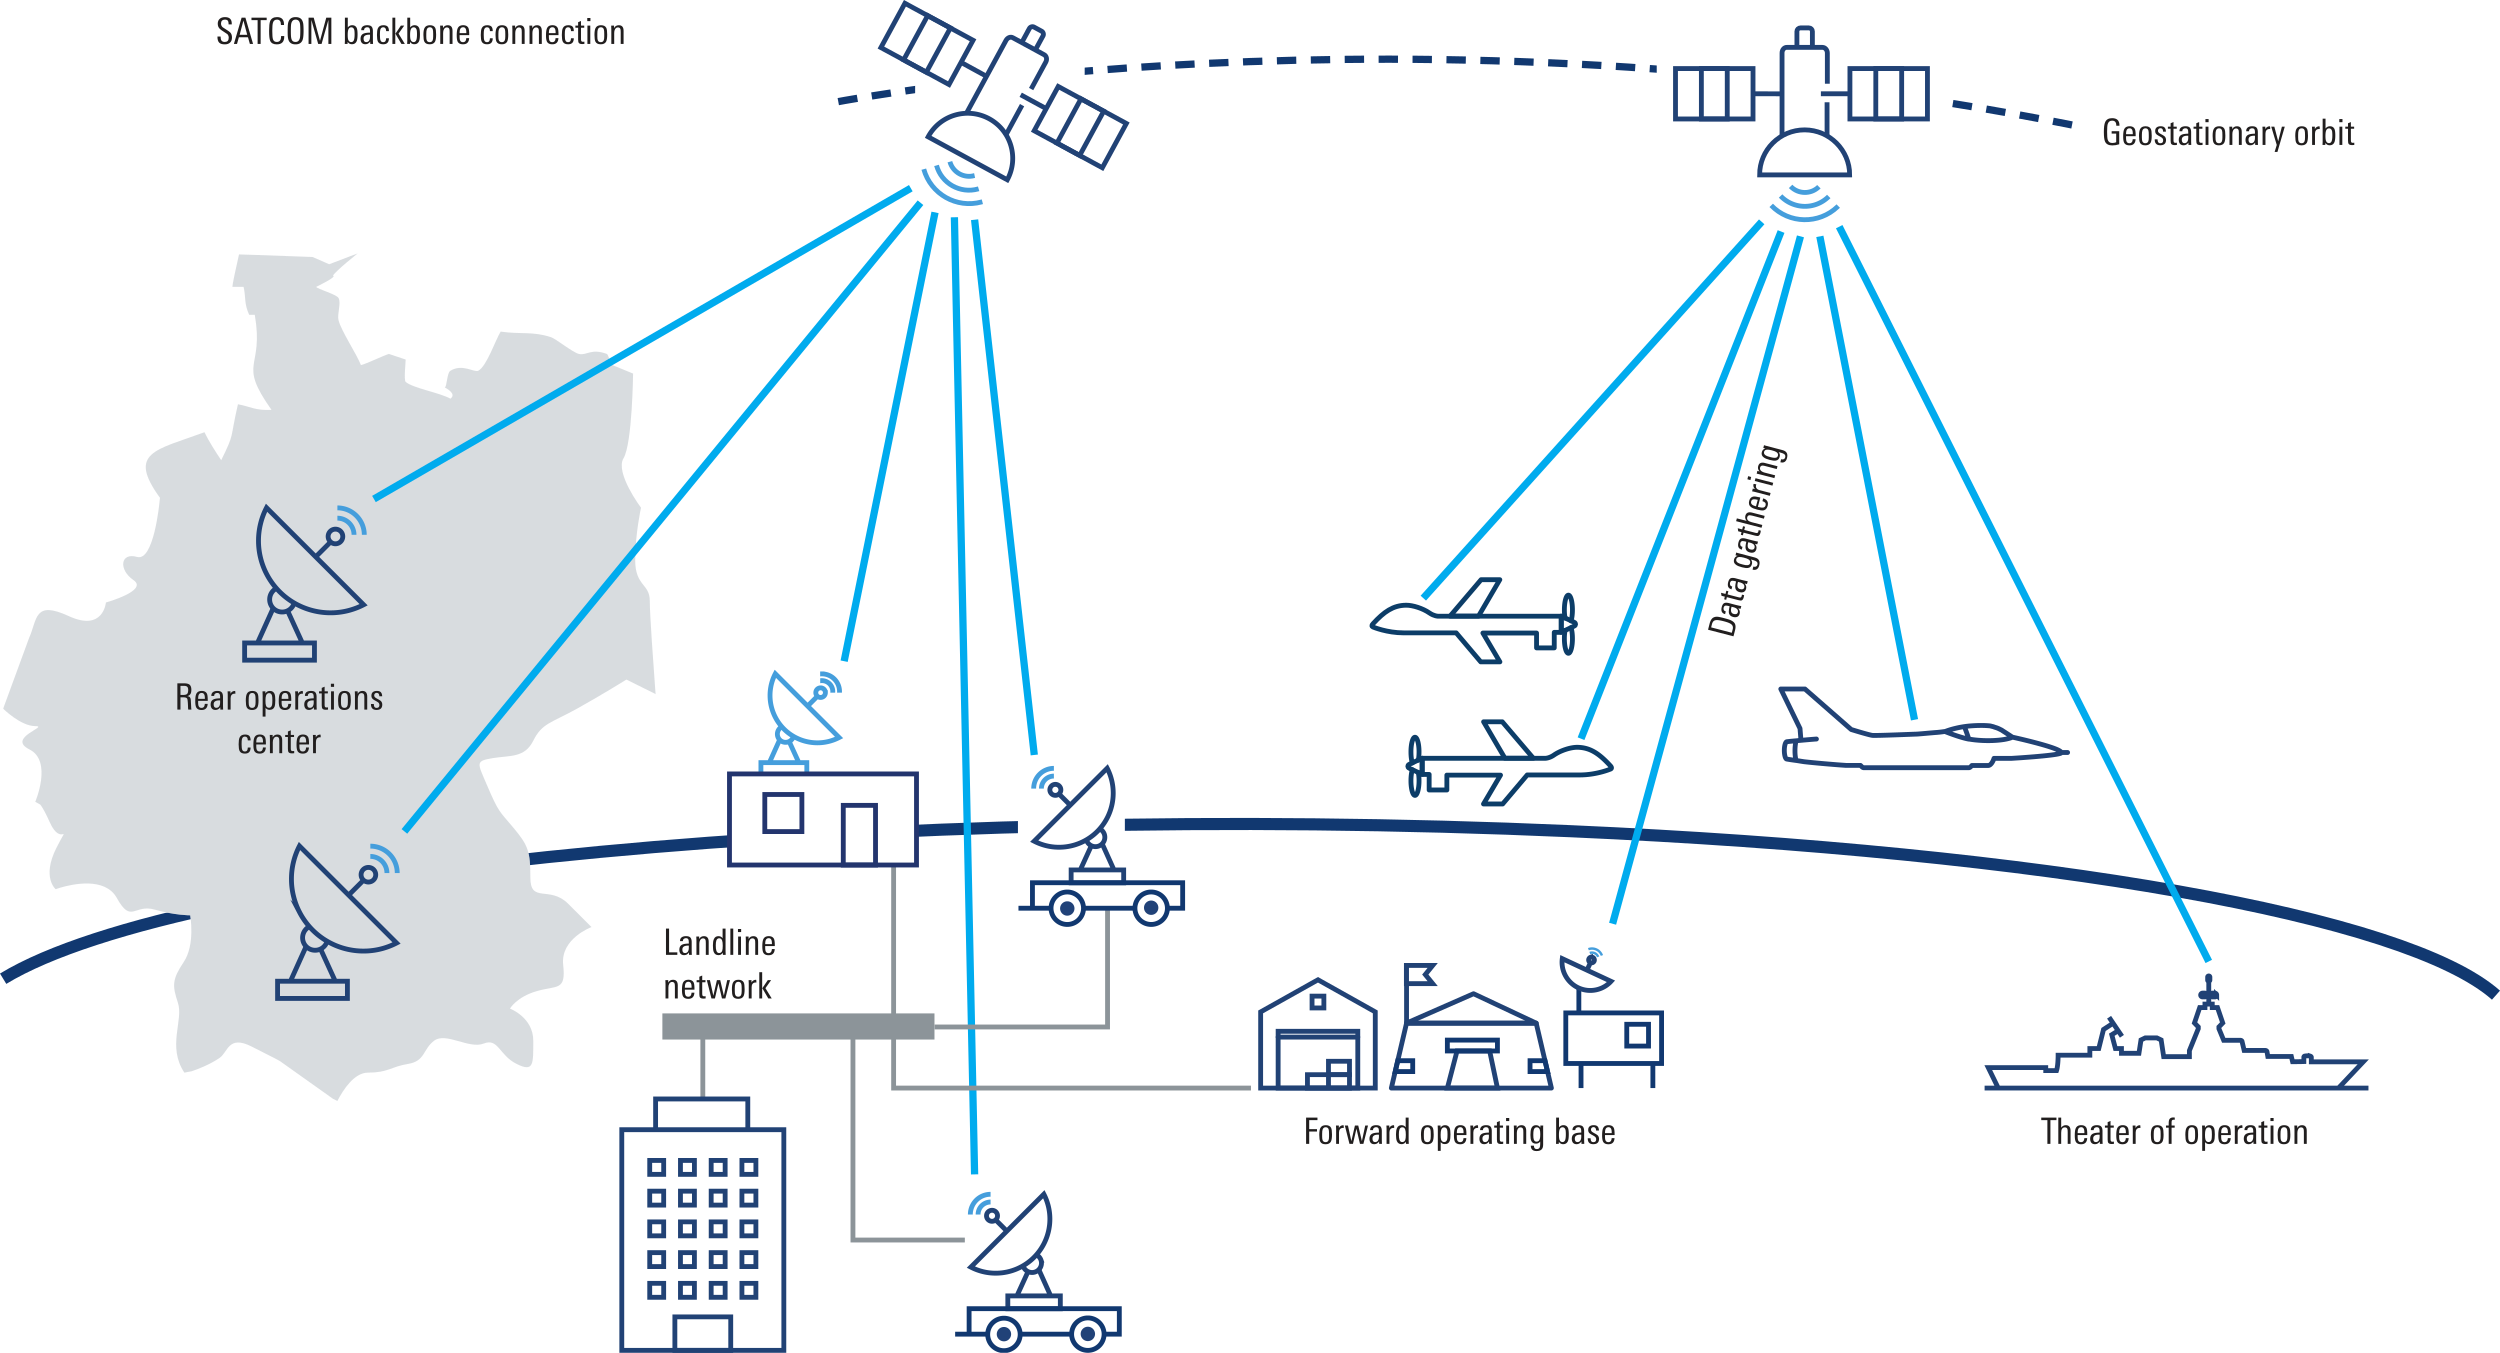 <svg xmlns="http://www.w3.org/2000/svg" xmlns:xlink="http://www.w3.org/1999/xlink" version="1.2" viewBox="0 0 516.018 279.229"><defs><symbol id="h" overflow="visible"><path d="M3.656-3.969H3v-.094c0-.632-.29-.953-.86-.953-.46 0-.761.235-.906.704-.086.292-.125.824-.125 1.593 0 .813.04 1.356.125 1.625.133.461.446.688.938.688.3 0 .57-.051.812-.156v-1.782h-.937v-.5h1.562V-.14c-.48.157-.953.235-1.421.235-.762 0-1.262-.258-1.5-.781C.52-1.04.438-1.704.438-2.673c0-.969.085-1.644.265-2.031.238-.55.719-.828 1.438-.828 1.007 0 1.515.496 1.515 1.484zm0 0"/></symbol><symbol id="i" overflow="visible"><path d="M2.938-1.813H.952v.266c0 .387.035.664.11.828.101.242.3.36.593.36.426 0 .649-.274.672-.829h.594C2.879-.344 2.457.079 1.656.079 1.125.078.758-.098.563-.453.425-.723.359-1.148.359-1.734c0-.676.063-1.16.188-1.454.187-.445.566-.671 1.14-.671.54 0 .907.199 1.094.593.102.25.156.68.156 1.282zm-.594-.406c0-.363-.028-.617-.078-.765-.094-.301-.29-.454-.579-.454-.406 0-.64.247-.703.735a3.71 3.71 0 00-.03.484zm0 0"/></symbol><symbol id="j" overflow="visible"><path d="M2.984-1.906c0 .687-.078 1.172-.234 1.453-.2.355-.563.531-1.094.531C1.113.078.75-.098.563-.453.425-.711.359-1.18.359-1.86c0-.645.07-1.114.22-1.407.194-.394.57-.593 1.124-.593.54 0 .906.183 1.094.546.125.25.187.72.187 1.407zm-.609.406v-.578c0-.438-.027-.738-.078-.906-.094-.301-.297-.454-.61-.454-.324 0-.539.165-.64.485-.063.18-.094.476-.094.89v.532c0 .367.031.625.094.781.101.262.312.39.625.39.289 0 .488-.124.594-.374.07-.164.109-.422.109-.766zm0 0"/></symbol><symbol id="k" overflow="visible"><path d="M2.594-1.031c0 .73-.399 1.093-1.188 1.093C.633.063.254-.344.266-1.155h.593c0 .074.004.148.016.218.031.387.21.579.547.579C1.805-.36 2-.551 2-.938a.678.678 0 00-.188-.5c-.074-.07-.242-.18-.5-.328-.355-.187-.578-.328-.671-.421-.188-.165-.282-.395-.282-.688 0-.332.102-.582.313-.75.195-.156.469-.234.812-.234.383 0 .66.093.829.28.164.18.253.454.265.829h-.594c0-.469-.18-.703-.53-.703a.507.507 0 00-.376.14.507.507 0 00-.14.376c0 .18.07.324.218.437.082.074.258.184.532.328.312.168.523.309.64.422.176.188.266.43.266.719zm0 0"/></symbol><symbol id="l" overflow="visible"><path d="M1.969 0c-.188.02-.336.031-.438.031-.343 0-.578-.07-.703-.218C.723-.314.672-.551.672-.907v-2.437H.109v-.437h.563v-.703l.594-.25v.953h.671v.437h-.671v2.375c0 .211.03.352.093.422.063.074.172.11.329.11.03 0 .125-.008.28-.032zm0 0"/></symbol><symbol id="m" overflow="visible"><path d="M2.844 0h-.578L2.25-.5c-.25.375-.586.563-1 .563C.926.063.676-.04.5-.25.344-.457.266-.723.266-1.047c0-.539.207-.898.625-1.078.27-.125.71-.191 1.328-.203v-.156c0-.313-.028-.532-.078-.657-.075-.195-.243-.296-.5-.296a.722.722 0 00-.47.156C1.056-3.187 1-3.047 1-2.86v.03H.406v-.03c0-.344.125-.602.375-.782.219-.144.508-.218.875-.218.438 0 .739.105.907.312.164.188.25.5.25.938v1.406c0 .45.007.851.03 1.203zm-.625-1.469v-.437h-.156c-.782 0-1.172.265-1.172.797 0 .492.18.734.546.734a.667.667 0 00.625-.36c.102-.187.157-.43.157-.734zm0 0"/></symbol><symbol id="n" overflow="visible"><path d="M1.125-4.703H.469v-.64h.656zM1.094 0H.5v-3.781h.594zm0 0"/></symbol><symbol id="o" overflow="visible"><path d="M3.031 0h-.594v-2.422c0-.32-.023-.539-.062-.656-.086-.219-.258-.328-.516-.328-.25 0-.449.125-.593.375-.118.21-.172.465-.172.765V0H.5v-2.953c0-.332-.012-.61-.031-.828h.594v.515c.207-.394.535-.593.984-.593.656 0 .984.39.984 1.171zm0 0"/></symbol><symbol id="p" overflow="visible"><path d="M2.078-3.281c-.062-.008-.105-.016-.125-.016-.293 0-.512.09-.656.266-.137.168-.203.398-.203.687V0H.5v-3.094c0-.25-.012-.476-.031-.687h.594v.5c.195-.383.515-.578.953-.578.039 0 .062.195.062.578zm0 0"/></symbol><symbol id="q" overflow="visible"><path d="M2.906-3.781L1.391 1.438H.812L1.25 0 .11-3.781h.64L1.547-.75l.766-3.031zm0 0"/></symbol><symbol id="s" overflow="visible"><path d="M3.11-1.953c0 .594-.055 1.039-.157 1.328-.18.46-.512.688-1 .688a.984.984 0 01-.89-.5L1.046 0H.469C.489-.344.5-.582.5-.719v-4.703h.594v2.031c.238-.312.539-.468.906-.468.477 0 .8.214.969.64.094.274.14.696.14 1.266zM2.5-1.97c0-.414-.023-.718-.063-.906-.105-.363-.308-.547-.609-.547a.6.6 0 00-.516.266c-.156.219-.234.648-.234 1.281 0 .563.05.938.156 1.125.125.25.32.375.594.375.188 0 .344-.094.469-.281.133-.227.203-.664.203-1.313zm0 0"/></symbol><symbol id="t" overflow="visible"><path d="M3.5 0h-.656a3.562 3.562 0 01-.047-.563c0-.093-.012-.332-.031-.718-.032-.532-.079-.852-.141-.969-.094-.188-.344-.281-.75-.281h-.64V0H.593v-5.422h1.453c.488 0 .848.094 1.078.281.238.211.36.559.36 1.047 0 .367-.06.649-.172.844-.137.23-.368.387-.688.469.281.023.473.11.578.265.094.125.149.325.172.594 0 .024.016.324.047.906.008.168.02.391.031.672.008.074.024.188.047.344zm-.672-4.063c0-.312-.07-.53-.203-.656-.137-.125-.36-.187-.672-.187h-.719v1.875h.532c.406 0 .68-.067.828-.203.156-.145.234-.422.234-.829zm0 0"/></symbol><symbol id="u" overflow="visible"><path d="M3.11-1.953c0 .625-.055 1.078-.157 1.36-.18.429-.512.64-1 .64-.375 0-.664-.14-.86-.422v1.813H.5v-4.344c0-.426-.012-.719-.031-.875h.594v.453c.207-.352.519-.531.937-.531.457 0 .773.203.953.609.102.273.156.703.156 1.297zM2.5-1.97c0-.437-.027-.754-.078-.953-.106-.32-.305-.484-.594-.484-.293 0-.5.164-.625.484-.086.242-.125.594-.125 1.063 0 .468.031.796.094.984.101.336.32.5.656.5.3 0 .504-.191.61-.578.039-.207.062-.547.062-1.016zm0 0"/></symbol><symbol id="v" overflow="visible"><path d="M2.828-1.172c0 .836-.39 1.25-1.172 1.25C1.113.078.75-.098.563-.453.425-.711.359-1.172.359-1.828s.063-1.117.188-1.39c.187-.427.562-.641 1.125-.641.426 0 .726.101.906.296.164.188.25.497.25.922H2.25c0-.53-.2-.796-.594-.796-.312 0-.515.167-.61.5-.054.199-.077.546-.077 1.046 0 .575.039.965.125 1.172.093.242.273.36.547.36.226 0 .39-.079.484-.235.07-.125.113-.316.125-.578zm0 0"/></symbol><symbol id="w" overflow="visible"><path d="M2.938 0H.594v-5.422h.64v4.906h1.704zm0 0"/></symbol><symbol id="x" overflow="visible"><path d="M3 0h-.578l-.016-.438c-.219.336-.515.5-.89.5-.48 0-.809-.218-.985-.656C.414-.883.36-1.332.36-1.938c0-.582.067-1.019.204-1.312.175-.406.488-.61.937-.61.383 0 .672.15.86.438v-2h.609v4.703c0 .137.008.375.031.719zm-.61-1.86c0-.507-.042-.874-.124-1.093-.106-.313-.305-.469-.594-.469-.305 0-.508.164-.61.485-.074.218-.109.558-.109 1.015 0 .492.04.852.125 1.078.102.313.29.469.563.469.32 0 .535-.156.64-.469.07-.207.11-.547.11-1.015zm0 0"/></symbol><symbol id="y" overflow="visible"><path d="M1.094 0H.5v-5.422h.594zm0 0"/></symbol><symbol id="z" overflow="visible"><path d="M4.906-3.781L3.953 0H3.25l-.734-3.125L1.796 0h-.718L.125-3.781h.64L1.47-.562l.734-3.22h.688l.75 3.22.687-3.22zm0 0"/></symbol><symbol id="A" overflow="visible"><path d="M3.063 0h-.704L1.125-2.11 2.25-3.78h.688L1.766-2.125zm-1.97 0H.5v-5.422h.594zm0 0"/></symbol><symbol id="B" overflow="visible"><path d="M3.188-4.906h-1.25V0h-.625v-4.906H.046v-.516h3.14zm0 0"/></symbol><symbol id="C" overflow="visible"><path d="M3.031 0h-.594v-2.422c0-.312-.023-.531-.062-.656-.086-.219-.258-.328-.516-.328-.511 0-.765.37-.765 1.11V0H.5v-5.422h.594v2.078c.25-.344.566-.515.953-.515.656 0 .984.398.984 1.187zm0 0"/></symbol><symbol id="D" overflow="visible"><path d="M1.953-4.984H1.72c-.18 0-.305.07-.375.203a1.574 1.574 0 00-.047.453v.547h.64v.437h-.64V0H.703v-3.344H.141v-.437h.562v-.406c0-.415.047-.708.14-.875.145-.258.415-.391.813-.391.102 0 .203.008.297.016zm0 0"/></symbol><symbol id="E" overflow="visible"><path d="M2.938-4.906H1.234v1.86h1.61v.5h-1.61V0h-.64v-5.422h2.344zm0 0"/></symbol><symbol id="F" overflow="visible"><path d="M3-3.781c0 .054-.008.152-.016.297V.156c0 .457-.109.79-.328 1-.219.219-.562.328-1.031.328-.781 0-1.18-.37-1.188-1.109h.641c0 .469.192.703.578.703.301 0 .504-.11.61-.328.07-.148.109-.39.109-.734v-.5c-.21.293-.5.437-.875.437-.48 0-.805-.195-.969-.594C.414-.898.36-1.305.36-1.859c0-.602.063-1.055.188-1.36.176-.426.492-.64.953-.64.414 0 .719.171.906.515v-.437zm-.61 1.765c0-.414-.038-.726-.109-.937-.117-.313-.32-.469-.61-.469-.312 0-.523.18-.624.531-.063.211-.094.555-.094 1.032 0 .437.031.75.094.937.094.313.285.469.578.469.344 0 .566-.188.672-.563.062-.195.094-.53.094-1zm0 0"/></symbol><symbol id="Q" overflow="visible"><path d="M3.328-1.328c0 .469-.137.824-.406 1.062-.262.243-.621.36-1.078.36C1.3.094.91-.031.672-.281.442-.531.328-.926.328-1.47v-.047h.656v.047c0 .344.051.594.157.75.132.211.367.313.703.313.539 0 .812-.29.812-.875 0-.29-.094-.535-.281-.735-.086-.082-.305-.226-.656-.437-.48-.3-.793-.531-.938-.688-.261-.27-.39-.613-.39-1.03 0-.438.14-.774.421-1.016.258-.227.614-.344 1.063-.344.938 0 1.406.437 1.406 1.312v.188h-.656v-.125c0-.282-.047-.489-.14-.625-.126-.157-.337-.235-.626-.235-.25 0-.449.075-.593.22-.137.148-.204.343-.204.593 0 .305.114.558.344.766.02.023.274.187.766.5.437.273.707.468.812.593.227.25.344.59.344 1.016zm0 0"/></symbol><symbol id="R" overflow="visible"><path d="M4.031 0h-.656l-.39-1.375H1.108L.72 0h-.64l1.593-5.422h.781zM2.828-1.875l-.781-2.953-.781 2.953zm0 0"/></symbol><symbol id="S" overflow="visible"><path d="M3.563-1.5c0 1.063-.516 1.594-1.547 1.594-.7 0-1.153-.25-1.36-.75C.508-1.008.437-1.687.437-2.687c0-.958.067-1.618.204-1.985.226-.57.707-.86 1.437-.86.957 0 1.438.509 1.438 1.516v.11h-.641V-4c0-.676-.273-1.016-.813-1.016-.43 0-.703.215-.828.641-.093.293-.14.852-.14 1.672 0 .875.047 1.453.14 1.734.114.375.375.563.782.563.593 0 .89-.367.89-1.11v-.109h.656zm0 0"/></symbol><symbol id="T" overflow="visible"><path d="M3.719-2.688c0 .938-.078 1.59-.235 1.954-.242.554-.714.828-1.421.828-.7 0-1.168-.258-1.407-.781-.105-.25-.172-.579-.203-.985a18.354 18.354 0 01-.016-1.016c0-.675.02-1.156.063-1.437.05-.363.164-.66.344-.89.258-.344.672-.516 1.234-.516.55 0 .957.156 1.219.468.176.231.297.54.36.922.038.293.062.778.062 1.454zm-.672-.046c0-.696-.027-1.188-.078-1.47-.106-.538-.403-.812-.89-.812-.513 0-.821.313-.923.938-.043.25-.062.703-.062 1.36 0 .698.02 1.167.062 1.405.051.305.14.528.266.672.144.157.363.235.656.235.469 0 .766-.285.89-.86.052-.25.079-.738.079-1.468zm0 0"/></symbol><symbol id="U" overflow="visible"><path d="M5.297 0h-.61v-4.953L3.282 0h-.703L1.172-4.953V0H.594v-5.422h1.062L2.953-.64 4.25-5.42h1.047zm0 0"/></symbol><symbol id="G" overflow="visible"><path d="M-1.766-4.328c.555.148.954.266 1.204.36.492.21.816.452.984.734.187.343.207.804.062 1.375L.156-.58l-5.25-1.359.328-1.28c.137-.52.34-.895.61-1.126.25-.187.558-.281.922-.281.304.023.793.121 1.468.297zm-.093.64a8.565 8.565 0 00-1.047-.218c-.469-.063-.801-.008-1 .156-.176.137-.305.367-.39.688l-.157.64 4.266 1.11L0-2.047c.063-.258.05-.484-.031-.672-.094-.25-.36-.46-.797-.64-.207-.094-.55-.204-1.031-.329zm0 0"/></symbol><symbol id="H" overflow="visible"><path d="M.719-2.75l-.156.563-.485-.11c.3.336.399.703.297 1.11-.086.312-.246.527-.484.64-.25.106-.532.117-.844.031-.52-.132-.817-.425-.89-.875-.04-.289.011-.734.155-1.328l-.156-.047c-.3-.07-.523-.101-.672-.093-.195.023-.332.156-.406.406a.821.821 0 00.031.5c.063.137.188.226.375.266l.032.015-.141.578-.031-.015c-.332-.082-.555-.266-.672-.547-.082-.258-.078-.567.015-.922.106-.414.278-.68.516-.797.23-.102.555-.102.969 0l1.36.36c.437.105.831.195 1.187.265zm-1.578.234l-.422-.109-.047.14c-.195.762-.04 1.212.469 1.344.48.125.765.012.859-.343a.678.678 0 00-.203-.704c-.145-.132-.363-.242-.656-.328zm0 0"/></symbol><symbol id="I" overflow="visible"><path d="M.5-1.906c-.031.187-.059.336-.078.437-.094.336-.23.543-.406.625-.133.063-.375.047-.72-.047L-3.062-1.5l-.14.547-.422-.11.14-.546-.687-.172-.094-.625.922.234.172-.656.422.11-.172.655 2.297.594c.2.055.344.059.438.016.085-.04.148-.14.187-.297.008-.02.023-.113.047-.281zm0 0"/></symbol><symbol id="K" overflow="visible"><path d="M-2.906-3.86c.054.024.152.055.297.094.136.043.234.07.296.079l3.22.843c.437.117.726.309.874.578.157.262.176.618.063 1.063-.2.762-.657 1.055-1.375.875l.156-.625c.457.117.738-.016.844-.39.07-.29.008-.509-.188-.657-.117-.102-.34-.203-.672-.297l-.484-.125c.227.274.297.59.203.953-.117.469-.383.735-.812.797-.282.043-.688-.004-1.22-.14-.581-.145-1.003-.32-1.265-.532-.375-.27-.504-.629-.39-1.078.105-.406.351-.656.734-.75l-.422-.11zm1.547 1.047c-.407-.101-.711-.144-.922-.124-.332.023-.535.171-.61.453-.082.304.04.554.36.75.18.117.5.23.969.343.417.118.73.164.937.141.324-.008.523-.156.594-.438.082-.332-.04-.593-.375-.78-.176-.114-.492-.227-.953-.345zm0 0"/></symbol><symbol id="L" overflow="visible"><path d="M.766-2.938l-.157.579-2.343-.61c-.301-.07-.52-.101-.657-.094-.226.024-.375.157-.437.407-.125.492.172.828.89 1.015l2.22.579-.157.578-5.25-1.36.156-.578 2.016.516c-.27-.32-.36-.672-.266-1.047.168-.633.633-.852 1.39-.656zm0 0"/></symbol><symbol id="M" overflow="visible"><path d="M-1.016-3.297l-.5 1.922.25.063c.375.093.653.125.829.093.273-.039.44-.203.515-.484.102-.406-.113-.688-.656-.844l.156-.578c.813.25 1.117.762.922 1.531-.137.524-.402.836-.797.938-.289.062-.719.023-1.281-.125-.656-.164-1.11-.348-1.36-.547-.394-.29-.519-.719-.374-1.281.136-.52.421-.817.859-.891.262-.04.683.012 1.265.156zm-.53.469c-.352-.082-.614-.117-.782-.11-.313.012-.504.157-.578.438-.102.398.078.688.547.875.156.063.308.11.453.14zm0 0"/></symbol><symbol id="N" overflow="visible"><path d="M-2.656-2.844a.721.721 0 01-.047.125c-.07.281-.04.512.094.688.136.18.343.304.625.375l2.265.593-.156.579-3-.782a6.699 6.699 0 00-.656-.14l.14-.578.485.125c-.32-.282-.43-.633-.328-1.063.011-.039.203-.015.578.078zm0 0"/></symbol><symbol id="O" overflow="visible"><path d="M-4.266-2.266l-.156.641-.625-.172.156-.64zM.281-1.062l-.156.578-3.656-.954.156-.578zm0 0"/></symbol><symbol id="P" overflow="visible"><path d="M.766-2.938l-.157.579-2.343-.61c-.313-.082-.532-.113-.657-.094-.226.024-.375.157-.437.407-.063.242.008.465.203.672.188.156.43.277.719.359l2.187.563-.156.578-2.86-.735a17.03 17.03 0 00-.796-.187l.14-.578.5.14c-.332-.3-.441-.672-.328-1.11.168-.632.625-.85 1.375-.655zm0 0"/></symbol><clipPath id="c"><path d="M.348.14H135.02v174.965H.348zm0 0"/></clipPath><clipPath id="b"><path d="M0 0h136v176H0z"/></clipPath><clipPath id="f"><path d="M196 201h8v8h-8zm0 0"/></clipPath><clipPath id="g"><path d="M197.016 208.84l6.945-.027-7.004-7.004zm0 0"/></clipPath><filter height="1" width="1" y="0" x="0" filterUnits="objectBoundingBox" id="a"><feColorMatrix values="0 0 0 0 1 0 0 0 0 1 0 0 0 0 1 0 0 0 1 0" in="SourceGraphic"/></filter><mask id="d"><g filter="url(#a)"><path fill-opacity=".4" d="M0 0h1190.55v793.701H0z"/></g></mask><g clip-path="url(#b)"><g clip-path="url(#c)" id="e"><path d="M49.035.355c-.683 2.946-1.41 6.43-1.367 6.711h2.309c.496 2.204.066 3.391 1.152 5.77h1.156c1.973 11.469-3.73 9.45 3.45 19.621-3.344.18-4.352-.687-6.926-1.156-1.72 7.469-.606 5.77-3.45 11.543C44.23 41.18 42.73 38.8 41.9 37.07c-10.07 3.715-16.012 4.117-9.184 13.54l-.106.968S31.461 63.805 28 62.812c-3.477-1-3.887 2.637-.746 4.786 3.148 2.148-5.695 4.62-5.695 4.62s-.512 6.11-7.692 2.794c-7.18-3.301-6.426.656-8.172 4.543L.348 94.137s3.617 3.597 6.629 3.597c2.992 0-6.028 2.407-1.2 4.809 4.797 2.402 1.2 10.816 1.2 10.816l1.046.579c.457.605 1.086 1.695 1.946 3.636 2.414 5.41 4.336-.629 1.324 5.39-2.996 6.013-.11 8.427-.11 8.427l.938-.305c2.484-.738 9.246-2.27 11.684 2.11 2.992 5.41 3.597 1.206 7.804 2.41 4.215 1.195 7.348 1.18 7.348 1.18s1.082 6.026-1.336 9.636c-2.394 3.605-2.394 4.812-1.2 8.41 1.2 3.61-2.276 9.016 1.333 14.426l1.527-.293c1.266-.426 3.637-1.328 5.703-2.715 1.797-1.2 1.797-4.809 6.61-2.402 4.808 2.402 5.87 3.015 5.87 3.015l10.974 7.801.902.441c1.191-2.32 3.476-5.847 6.305-5.847 4.21 0 4.66-1.203 8.27-1.797 3.612-.598 3.015-3.008 5.41-4.805 2.413-1.812 7.214 1.797 10.226.594 3.008-1.2 3.16 2.402 6.77 4.203 3.597 1.805 3.449.008 3.449-4.797 0-4.812-4.81-6.617-4.81-6.617s1.36-2.41 5.571-3.617c4.2-1.203 6.012 0 5.414-5.41-.605-5.414 5.844-7.805 5.844-7.805l-1.262-1.262c-.71-.707-1.82-1.812-3.55-3.543-3.817-3.828-7.809 0-7.809-5.406 0-5.414-.453-6.637-3.457-10.242-3-3.61-3-3.004-5.563-8.996-1.878-4.422-2.402-4.813 1.215-5.41 3.598-.602 6.61 0 8.407-3.602 1.8-3.617 3.609-3.617 9.02-6.61 5.41-3.015 10.206-6.011 10.206-6.011l6.027 2.996-.113-1.45c-.293-3.96-1.09-14.847-1.09-17.78 0-3.61-3.011-3.012-3.011-8.422 0-5.399 1.199-10.817 1.199-10.817s-5.406-7.21-3.61-10.21c1.813-3.016 1.973-17.481 1.973-17.481l-4.246-1.742c-.39-.18-.86-2.196-1.156-2.305-3.274-1.227-4.145.363-5.77 0-1.25-.285-4.832-3.176-5.773-3.465-3.93-1.258-6.078-.535-10.387-1.148-1.098 1.77-2.871 7.14-4.617 8.078-.817.426-3.274-1.52-5.754 0-.727.398-.7 3.207-1.156 3.46 0 0 2.605 1.263 1.156 2.306-2.27-1.262-7.719-2.16-9.234-3.461-.403-.325 0-4.075 0-4.614l-3.45-1.156c-.804.184-4.699 2.055-5.785 2.305-.886-2.305-4-6.918-4.617-9.227-.348-1.262.578-3.5 0-4.617-.43-.793-4.387-1.84-4.617-2.309 0 0 4.445-2.125 3.465-2.308C68.87 3.859 73.559.14 73.559.14l-5.914 2.257-3.43-1.496zm0 0" fill="#9ea8b0"/></g></g></defs><g transform="translate(-27.699 -65.857)"><path d="M28.348 267.871c37.863-23.004 182.691-36.637 323.48-30.45 98.29 4.317 172.625 17.485 191.059 33.845" fill="none" stroke="#113870" stroke-width="2.5" stroke-linejoin="round" stroke-miterlimit="10"/><path d="M77.035 118.355c-.683 2.946-1.41 6.43-1.367 6.711h2.309c.496 2.204.066 3.391 1.152 5.77h1.156c1.973 11.469-3.73 9.45 3.45 19.621-3.344.18-4.352-.687-6.926-1.156-1.72 7.469-.606 5.77-3.45 11.543-1.129-1.664-2.629-4.043-3.46-5.774-10.07 3.715-16.012 4.118-9.184 13.54l-.106.968S59.461 181.805 56 180.813c-3.477-1-3.887 2.636-.746 4.785 3.148 2.148-5.695 4.62-5.695 4.62s-.512 6.11-7.692 2.794c-7.18-3.301-6.426.656-8.172 4.543l-5.347 14.582s3.617 3.597 6.629 3.597c2.992 0-6.028 2.407-1.2 4.809 4.797 2.402 1.2 10.816 1.2 10.816l1.046.578c.457.606 1.086 1.696 1.946 3.637 2.414 5.41 4.336-.629 1.324 5.39-2.996 6.013-.11 8.427-.11 8.427l.938-.305c2.484-.738 9.246-2.27 11.684 2.11 2.992 5.41 3.597 1.206 7.804 2.41 4.215 1.195 7.348 1.18 7.348 1.18s1.082 6.026-1.336 9.636c-2.394 3.605-2.394 4.812-1.2 8.41 1.2 3.61-2.276 9.016 1.333 14.426l1.527-.293c1.266-.426 3.637-1.328 5.703-2.715 1.797-1.2 1.797-4.809 6.61-2.402 4.808 2.402 5.87 3.015 5.87 3.015l10.974 7.801.902.441c1.191-2.32 3.476-5.847 6.305-5.847 4.21 0 4.66-1.203 8.27-1.797 3.612-.598 3.015-3.008 5.41-4.805 2.413-1.812 7.214 1.797 10.226.594 3.008-1.2 3.16 2.402 6.77 4.203 3.597 1.805 3.449.008 3.449-4.797 0-4.812-4.81-6.617-4.81-6.617s1.36-2.41 5.571-3.617c4.2-1.203 6.012 0 5.414-5.41-.605-5.414 5.844-7.805 5.844-7.805l-1.262-1.262c-.71-.707-1.82-1.812-3.55-3.543-3.817-3.828-7.809 0-7.809-5.406 0-5.414-.453-6.637-3.457-10.242-3-3.61-3-3.004-5.563-8.996-1.878-4.422-2.402-4.813 1.215-5.41 3.598-.602 6.61 0 8.407-3.602 1.8-3.617 3.609-3.617 9.02-6.61 5.41-3.015 10.206-6.011 10.206-6.011l6.027 2.996-.113-1.45c-.293-3.96-1.09-14.847-1.09-17.78 0-3.61-3.011-3.012-3.011-8.422 0-5.399 1.199-10.817 1.199-10.817s-5.406-7.21-3.61-10.21c1.813-3.016 1.973-17.481 1.973-17.481l-4.246-1.742c-.39-.18-.86-2.196-1.156-2.305-3.274-1.226-4.145.363-5.77 0-1.25-.285-4.832-3.176-5.773-3.465-3.93-1.258-6.078-.535-10.387-1.148-1.098 1.77-2.871 7.14-4.617 8.078-.817.426-3.274-1.52-5.754 0-.727.398-.7 3.207-1.156 3.46 0 0 2.605 1.263 1.156 2.306-2.27-1.262-7.719-2.16-9.234-3.461-.403-.325 0-4.075 0-4.614l-3.45-1.156c-.804.184-4.699 2.055-5.785 2.305-.887-2.305-4-6.918-4.617-9.227-.348-1.262.578-3.5 0-4.617-.43-.793-4.387-1.84-4.617-2.309 0 0 4.445-2.125 3.465-2.308.441-.899 5.129-4.617 5.129-4.617l-5.914 2.257-3.43-1.496zm0 0" fill="#fff"/><use height="100%" width="100%" mask="url(#d)" transform="translate(28 118)" xlink:href="#e"/><path d="M353.586 269.988v4.895" fill="none" stroke="#113870" stroke-linejoin="round" stroke-miterlimit="10"/><path d="M370.66 274.93h-19.77v10.437h19.77zm0 0M368.863 290.441v-5.074M354.035 290.441v-5.074" fill="none" stroke="#113870" stroke-miterlimit="10"/><path d="M367.965 277.277h-4.492v4.496h4.492zm0 0" fill="none" stroke="#113870" stroke-miterlimit="10"/><path d="M104.883 168.855L215.695 104.7M111.172 237.465l106.523-129.766M241.184 221.688l-12.32-110.477M201.938 202.332l18.757-92.633M228.863 308.258l-4.168-197.559M321.48 189.32l69.848-77.675M354.035 218.328l41.293-104.683M360.55 256.527l38.778-141.882M422.867 214.426l-19.539-99.781M483.605 264.305l-76.277-151.66" fill="none" stroke="#00abee" stroke-width="1.5" stroke-linejoin="round" stroke-miterlimit="10"/><path d="M164.418 275.031h56.164v5.395h-56.164zm0 0" fill="#8c9499"/><path d="M212.148 277.426V244.75M172.766 277.277v15.41M203.754 278.426v43.383h23.094M220.582 277.832h35.723v-24.367M212.148 278.176v12.265h73.758" fill="none" stroke="#8c9499" stroke-miterlimit="10"/><path d="M200.727 86.836s117.359-22.68 255.293 4.941" fill="none" stroke="#113870" stroke-width="1.5" stroke-miterlimit="10" stroke-dasharray="4,3"/><path d="M251.586 87.566H216.59v-10.93h34.996zm0 0M428.523 89.637H369.66v-13.93h58.863zm0 0" fill="#fff"/><path d="M238.66 87.566l-3.414 6.29M227.129 89.336l8.219-15.137c.308-.574.945-.824 1.422-.547l6.464 3.508c.473.254.633.938.32 1.508l-3.023 5.57" fill="none" stroke="#214275" stroke-miterlimit="10"/><path d="M238.563 74.703l1.605-2.957a.73.73 0 01.98-.289l1.54.836c.347.191.48.633.289.98l-1.606 2.957M209.523 75.676l4.961-9.14 14.063 7.632-4.965 9.14zm0 0M231.879 90.371c-4.524-2.457-10.164-.789-12.602 3.73l16.332 8.868c2.442-4.5.774-10.137-3.73-12.598zm0 0" fill="none" stroke="#214275" stroke-miterlimit="10"/><path d="M221.004 99.996c1.02 3.723 4.875 5.899 8.574 4.863l.117-.035" fill="none" stroke="#459edc" stroke-miterlimit="10"/><path d="M218.375 100.773c1.422 5.149 6.762 8.176 11.918 6.774.059-.016.113-.035.172-.05M223.762 99.238c.605 2.18 2.867 3.469 5.043 2.867.02-.003.039-.011.058-.015" fill="none" stroke="#459edc" stroke-miterlimit="10"/><path d="M214.215 78.223l4.96-9.141 4.696 2.547-4.965 9.14zm0 0M226.074 78.738L231 81.43M241.164 92.848l4.961-9.141 14.063 7.637-4.961 9.14zm0 0" fill="none" stroke="#214275" stroke-miterlimit="10"/><path d="M245.86 95.395l4.96-9.141 4.692 2.55-4.961 9.141zm0 0M243.648 88.281l-5.27-2.863M404.816 86.965v7.156M395.523 94.02l.004-17.227c0-.648.438-1.172.989-1.16l7.355.004c.535 0 1.004.523 1.004 1.172v6.336" fill="none" stroke="#214275" stroke-miterlimit="10"/><path d="M398.594 75.707V72.34c0-.395.328-.723.722-.723h1.754c.395 0 .72.328.72.723v3.367M373.535 90.41V80.012h16v10.402zm0 0M400.191 92.664c-5.148 0-9.304 4.156-9.293 9.29h18.586c0-5.118-4.16-9.278-9.293-9.29zm0 0" fill="none" stroke="#214275" stroke-miterlimit="10"/><path d="M395.227 106.309a6.962 6.962 0 009.859.183l.082-.082" fill="none" stroke="#459edc" stroke-miterlimit="10"/><path d="M393.29 108.246c3.706 3.848 9.843 3.961 13.702.27l.13-.13M397.293 104.328c1.57 1.629 4.172 1.684 5.797.113.015-.011.027-.027.043-.043" fill="none" stroke="#459edc" stroke-miterlimit="10"/><path d="M378.875 90.414V80.012h5.34v10.402zm0 0M389.543 85.207l5.613.016M409.535 90.41l.004-10.398h16l-.004 10.398zm0 0" fill="none" stroke="#214275" stroke-miterlimit="10"/><path d="M414.875 90.41l.004-10.398h5.34l-.004 10.398zm0 0M409.54 85.21h-5.997" fill="none" stroke="#214275" stroke-miterlimit="10"/><path d="M437.336 290.441h79.23M440.152 290.441l-2.062-4.226h11.863v.62h2.227c.195-.589.328-1.804.328-3.144v-.035h6.55v-1.375h1.837l.984-3.933 1.965-1.278M510.375 290.441l5.113-5.41h-10.715v-.949c0-.098-.101-.195-.199-.227a2.307 2.307 0 00-.59-.066c-.261 0-.492.031-.59.066h-.03c-.067.032-.134.13-.134.196v.918c-.82.031-2.324.031-2.324.031l-.261-1.082h-4.852l-.164-.95c0-.163-.164-.292-.36-.292h-4.359l-.426-1.805c0-.164-.164-.293-.359-.293h-3.441l-.985-2.394v-.36l.79-.82-1.083-3.176h-1.082v-.723h-1.508v.723h-1.082l-1.082 3.176.79.82v.36l-1.837 4.523v1.246h-5.308l-.524-3.441-.886-.426h-2.39l-.884.426-.425 2.754h-3.606v-.985h-1.246l-.754-2.851 1.215-.754M482.785 271.633h-.46a.398.398 0 01-.391-.395.4.4 0 01.39-.394h.461c.195 0 .39.164.39.394-.03.23-.195.395-.39.395zm0 0M484.848 271.633h-.457a.4.4 0 01-.395-.395.4.4 0 01.395-.394h.457c.199 0 .394.164.394.394a.38.38 0 01-.394.395zm0 0M483.832 267.535v.621c0 .133-.098.23-.227.23a.224.224 0 01-.23-.23v-.62c0-.134.098-.231.23-.231.13 0 .227.097.227.23zm0 0M483.605 268.32v5.016M463.027 275.824l2.653 3.934" fill="none" stroke="#214275"/><path d="M102.754 190.68c-7.29 3.773-16.258.922-20.035-6.368a14.864 14.864 0 01-.004-13.656zm0 0M92.863 180.797l3.078-3.078M96.941 175.078a1.509 1.509 0 11-.002 3.022 1.509 1.509 0 01.002-3.022zm0 0M88.39 190.426a2.585 2.585 0 11-3.676-3.105" fill="none" stroke="#214275" stroke-miterlimit="10"/><path d="M97.34 172.813a3.428 3.428 0 013.43 3.425M97.34 170.688a5.553 5.553 0 015.55 5.554" fill="none" stroke="#459edc" stroke-miterlimit="10"/><path d="M80.848 198.57l3.238-7.175M87.063 191.926l3.046 6.648M78.191 198.57h14.414v3.547H78.191zm0 0M109.555 260.5c-7.293 3.773-16.262.922-20.035-6.371a14.868 14.868 0 01-.008-13.652zm0 0M99.66 250.617l3.078-3.082M103.738 244.898a1.51 1.51 0 11.005 3.02 1.51 1.51 0 01-.005-3.02zm0 0" fill="none" stroke="#214275" stroke-miterlimit="10"/><path d="M95.188 260.246a2.58 2.58 0 01-3.278 1.613 2.581 2.581 0 01-1.613-3.277 2.574 2.574 0 011.215-1.441" fill="none" stroke="#214275" stroke-miterlimit="10"/><path d="M104.14 242.629a3.428 3.428 0 013.426 3.43M104.14 240.508a5.552 5.552 0 015.551 5.55" fill="none" stroke="#459edc" stroke-miterlimit="10"/><path d="M87.645 268.39l3.238-7.18M93.863 261.742l3.043 6.649M84.992 268.39h14.414v3.548H84.992zm0 0" fill="none" stroke="#214275" stroke-miterlimit="10"/><path d="M259.879 242.25h-22.07v-10.93h22.07zm0 0" fill="#fff"/><path d="M256.23 224.426a11.187 11.187 0 01-.003 10.27c-2.84 5.48-9.586 7.624-15.067 4.788zm0 0M246.285 229.738l2.313 2.313M246.668 228.887a1.135 1.135 0 11-2.27.003 1.135 1.135 0 012.27-.003zm0 0" fill="none" stroke="#214275" stroke-miterlimit="10"/><path d="M254.727 236.957c.43.234.757.621.914 1.086a1.94 1.94 0 01-1.211 2.465 1.95 1.95 0 01-2.47-1.215" fill="none" stroke="#214275" stroke-miterlimit="10"/><path d="M242.652 228.625a2.578 2.578 0 012.578-2.578M241.059 228.625a4.174 4.174 0 014.171-4.176" fill="none" stroke="#459edc" stroke-miterlimit="10"/><path d="M255.2 240.02l2.433 5.398M250.672 245.418l2.289-5M259.633 248.086h-10.844v-2.668h10.844zm0 0" fill="none" stroke="#214275" stroke-miterlimit="10"/><path d="M244.645 253.32h-3.84v-5.261h31.004v5.261h-3.204M261.96 253.32h-10.616M237.918 253.32h2.887" fill="none" stroke="#113870" stroke-miterlimit="10"/><path d="M268.66 253.32a3.35 3.35 0 11-6.7.003 3.35 3.35 0 016.7-.003zm0 0M251.344 253.32a3.35 3.35 0 11-6.703 0 3.35 3.35 0 013.351-3.347 3.35 3.35 0 013.352 3.347zm0 0" fill="none" stroke="#113870" stroke-miterlimit="10"/><path d="M266.793 253.219a1.482 1.482 0 11-2.964-.003 1.482 1.482 0 012.964.003M249.477 253.32a1.483 1.483 0 11-2.964.003 1.483 1.483 0 012.964-.003" fill="#214278" fill-rule="evenodd"/><path d="M243.156 312.344a11.175 11.175 0 01-.004 10.27c-2.836 5.48-9.582 7.624-15.062 4.784zm0 0M233.21 317.652l2.317 2.317M233.594 316.805a1.134 1.134 0 01-2.27 0 1.135 1.135 0 112.27 0zm0 0" fill="none" stroke="#214275" stroke-miterlimit="10"/><path d="M241.652 324.875c.434.23.758.617.918 1.082a1.944 1.944 0 01-3.68 1.254" fill="none" stroke="#214275" stroke-miterlimit="10"/><path d="M229.582 316.54a2.575 2.575 0 012.578-2.575M227.984 316.54a4.174 4.174 0 014.176-4.173" fill="none" stroke="#459edc" stroke-miterlimit="10"/><path d="M242.129 327.938l2.434 5.398M237.598 333.336l2.289-5M246.559 336h-10.84v-2.664h10.84zm0 0" fill="none" stroke="#214275" stroke-miterlimit="10"/><path d="M231.57 341.238h-3.84v-5.261h31.004v5.261h-3.203M248.89 341.238h-10.62M224.848 341.238h2.882" fill="none" stroke="#113870" stroke-miterlimit="10"/><path d="M255.59 341.238a3.35 3.35 0 11-6.7-.004 3.35 3.35 0 016.7.004zm0 0M238.27 341.238a3.35 3.35 0 11-6.699-.003 3.35 3.35 0 016.699.003zm0 0" fill="none" stroke="#113870" stroke-miterlimit="10"/><path d="M253.723 341.133a1.483 1.483 0 11-2.964.003 1.483 1.483 0 012.964-.003M236.402 341.238a1.482 1.482 0 11-2.964-.003 1.482 1.482 0 012.964.003" fill="#214278" fill-rule="evenodd"/><path d="M216.582 243.484h-38.137v-10.93h38.137zm0 0" fill="#fff"/><path d="M443.05 218.035c-1.644.727-5.706.942-8.995.363m-.895-2.539c.098.145.895 2.418.922 2.563-1.453-.266-3.727-1.09-4.863-1.547m-30.781 5.95c.53.07 1.57.265 1.933.288 1.184.145 5.684.555 8.344.727h2.996c.172.144.414.48.68.48h21.691c.238 0 .48-.289.629-.457h3.309c.582.047 1.066-.847 1.257-1.476h3.653s8.996-.532 10.133-1.063l.07-.144h1.332-1.332l-.07-.149c-.946-1.039-9.989-3.02-9.989-3.02s-1.5-.991-2.008-1.308c-.214-.168-.41-.238-.554-.312a4.737 4.737 0 00-.871-.364 4.202 4.202 0 01-.485-.168c-.168-.05-.336-.074-.554-.144-.145-.028-.266-.05-.364-.05-1.015-.095-2.488-.095-4.11.05-2.175.215-3.964.75-4.886 1.11 0 0-1.137.171-1.86.218-.726.05-3.82.34-4.112.34-.29 0-8.34.34-9.067.265-.508-.046-2.973-.773-4.379-1.21l-.094-.07-9.48-8.298h-4.98l3.964 8.153.196 2.441m3.191-.266c-1.039.07-3.726.313-4.16.364m-1.934.191c-.289.024-.53.824-.53 1.79 0 .991.241 1.788.507 1.788.094.028 1.016.172 1.91.293a8.34 8.34 0 01-.219-1.984c0-.774.075-1.5.243-2.078-.872.07-1.743.168-1.91.191zm0 0" fill="none" stroke="#214275" stroke-linecap="round" stroke-linejoin="round" stroke-miterlimit="10"/><path d="M360.23 268.414a5.826 5.826 0 01-10.066-4.687zm0 0M355.262 266.102l.718-1.547M355.996 263.45a.588.588 0 01.758.355.589.589 0 11-1.11.402.592.592 0 01.352-.758zm0 0" fill="none" stroke="#214275" stroke-miterlimit="10"/><path d="M355.84 262.563a1.34 1.34 0 011.723.8M355.555 261.777a2.177 2.177 0 012.789 1.301" fill="none" stroke="#459edc" stroke-width=".5" stroke-miterlimit="10"/><path d="M156.04 299.031h33.448v45.555H156.04zm0 0M163.02 292.688h19.03v6.343h-19.03zm0 0" fill="none" stroke="#214275" stroke-miterlimit="10"/><path d="M166.996 337.668h11.531v6.918h-11.53zm0 0M174.492 330.746h2.883v2.883h-2.883zm0 0M168.152 330.746h2.88v2.883h-2.88zm0 0M161.805 330.746h2.882v2.883h-2.882zm0 0M174.492 324.406h2.883v2.883h-2.883zm0 0M180.836 330.746h2.883v2.883h-2.883zm0 0M180.836 324.406h2.883v2.883h-2.883zm0 0M168.152 324.406h2.88v2.883h-2.88zm0 0M161.805 324.406h2.882v2.883h-2.882zm0 0M180.836 318.059h2.883v2.882h-2.883zm0 0M174.492 318.059h2.883v2.882h-2.883zm0 0M168.152 318.059h2.88v2.882h-2.88zm0 0M161.805 318.059h2.882v2.882h-2.882zm0 0M180.836 311.719h2.883v2.883h-2.883zm0 0M174.492 311.719h2.883v2.883h-2.883zm0 0M168.152 311.719h2.88v2.883h-2.88zm0 0M161.805 311.719h2.882v2.883h-2.882zm0 0M180.836 305.375h2.883v2.883h-2.883zm0 0M174.492 305.375h2.883v2.883h-2.883zm0 0M168.152 305.375h2.88v2.883h-2.88zm0 0M161.805 305.375h2.882v2.883h-2.882zm0 0" fill="none" stroke="#214275" stroke-miterlimit="10"/><path d="M200.898 218.086c-4.793 2.48-10.687.605-13.164-4.184a9.756 9.756 0 01-.004-8.972zm0 0M194.195 211.793l2.29-2.29M197.078 207.836c.547 0 .988.441.988.992a.987.987 0 01-.988.988.988.988 0 01-.992-.988c0-.55.441-.992.992-.992zm0 0" fill="none" stroke="#459edc" stroke-miterlimit="10"/><path d="M191.414 218.059a1.702 1.702 0 01-2.238.879 1.702 1.702 0 010-3.118" fill="none" stroke="#459edc" stroke-miterlimit="10"/><g clip-path="url(#f)"><g clip-path="url(#g)" fill="none" stroke="#459edc" stroke-miterlimit="10"><path d="M197.34 206.344a2.255 2.255 0 11-.002 4.51 2.255 2.255 0 01.002-4.51zm0 0"/><path d="M197.34 204.95a3.647 3.647 0 013.644 3.648 3.647 3.647 0 11-7.293 0 3.648 3.648 0 013.649-3.649zm0 0"/></g></g><path d="M186.434 223.422l2.296-5.094M190.516 218.75l2.14 4.672M184.758 225.602v-2.329h9.472v2.329" fill="none" stroke="#459edc" stroke-miterlimit="10"/><path d="M178.27 225.602h38.601v18.8H178.27zm0 0" fill="none" stroke="#23356e" stroke-miterlimit="10"/><path d="M201.758 232.09h6.656v12.312h-6.656zm0 0M185.559 229.844h7.656v7.656h-7.656zm0 0" fill="none" stroke="#23356e" stroke-miterlimit="10"/><path d="M311.566 274.723l-11.828-6.63-11.832 6.63v15.718h23.66zm0 0" fill="none" stroke="#214275" stroke-linecap="round" stroke-miterlimit="10"/><path d="M291.516 278.723h16.441v11.718h-16.441zm0 0" fill="none" stroke="#214275" stroke-linecap="round" stroke-miterlimit="10"/><path d="M301.906 284.91h4.336v2.766h-4.336zm0 0" fill="none" stroke="#214275" stroke-linecap="round" stroke-miterlimit="10"/><path d="M301.906 287.676h4.336v2.765h-4.336zm0 0M297.566 287.676h4.34v2.765h-4.34zm0 0M291.516 279.918h16.441" fill="none" stroke="#214275" stroke-linecap="round" stroke-miterlimit="10"/><path d="M298.516 271.465h2.441v2.441h-2.441zm0 0" fill="none" stroke="#214275" stroke-miterlimit="10"/><path d="M347.918 290.441h-33.035l3.137-13.394h26.761zm0 0" fill="none" stroke="#214275" stroke-linecap="round" stroke-linejoin="round" stroke-miterlimit="10"/><path d="M344.781 277.047h-26.793l13.86-6.078zm0 0" fill="none" stroke="#214275" stroke-linecap="round" stroke-linejoin="round" stroke-miterlimit="10"/><path d="M336.781 290.441h-10.336l2-7.656h6.73zm0 0" fill="none" stroke="#214275" stroke-linecap="round" stroke-miterlimit="10"/><path d="M336.781 280.54h-10.336v2.245h10.336zm0 0M319.293 284.79h-3.086l-.523 2.245h3.609zm0 0M343.512 284.79h3.082l.527 2.245h-3.61zm0 0" fill="none" stroke="#113870" stroke-miterlimit="10"/><path d="M318.02 264.7v12.347M323.418 268.89h-5.43v-3.757h5.43l-1.531 1.879zm0 0" fill="none" stroke="#214275" stroke-miterlimit="10"/><path d="M317.422 196.484h10.844l5.07 5.989h3.953l-3.512-5.953h11.078v3.066h3.653v-3.207h1.453v-3.332h-25.434s-.816 0-1.789-.676c-1.383-.957-3.437-1.594-4.77-1.594-2.726.016-4.59 1.348-6.855 3.809-.55.586.035.71.035.71s2.817 1.188 6.274 1.188zm0 0" fill="none" stroke="#0c3d68" stroke-linecap="round" stroke-linejoin="round" stroke-miterlimit="10"/><path d="M352.902 194.691c0-.316-.3-.406-.3-.406l-2.66-1.258v3.332l2.66-1.257s.3-.09.3-.41" fill="none" stroke="#0c3d68" stroke-linecap="round" stroke-linejoin="round" stroke-miterlimit="10"/><path d="M350.738 193.418a9.454 9.454 0 01-.14-1.703c0-1.664.37-3.012.832-3.012.46 0 .832 1.348.832 3.012 0 .922-.106 1.738-.282 2.289M350.738 195.988a9.409 9.409 0 00-.14 1.7c0 1.667.37 3.011.832 3.011.46 0 .832-1.344.832-3.012 0-.921-.106-1.718-.282-2.269M332.875 193.027h-5.867l6.398-7.515h3.864zm0 0M353.773 225.813h-10.847l-5.067 5.988h-3.953l3.508-5.953H326.34v3.066h-3.653v-3.207h-1.453v-3.332h25.434s.812 0 1.789-.676c1.383-.957 3.438-1.594 4.766-1.594 2.73.016 4.59 1.348 6.859 3.81.55.585-.035.71-.035.71s-2.817 1.188-6.274 1.188zm0 0" fill="none" stroke="#0c3d68" stroke-linecap="round" stroke-linejoin="round" stroke-miterlimit="10"/><path d="M318.293 224.023c0-.32.3-.41.3-.41l2.66-1.258v3.333l-2.66-1.258s-.3-.09-.3-.407" fill="none" stroke="#0c3d68" stroke-linecap="round" stroke-linejoin="round" stroke-miterlimit="10"/><path d="M320.453 222.746c.09-.48.145-1.062.145-1.7 0-1.667-.375-3.015-.836-3.015-.461 0-.832 1.348-.832 3.016 0 .918.105 1.734.285 2.285M320.453 225.316a9.38 9.38 0 01.145 1.7c0 1.668-.375 3.015-.836 3.015-.461 0-.832-1.347-.832-3.015 0-.918.105-1.72.285-2.266M338.32 222.355h5.864l-6.399-7.511h-3.86zm0 0" fill="none" stroke="#0c3d68" stroke-linecap="round" stroke-linejoin="round" stroke-miterlimit="10"/><g fill="#211e1e"><use height="100%" width="100%" y="95.778" x="461.513" xlink:href="#h"/><use height="100%" width="100%" y="95.778" x="465.578" xlink:href="#i"/><use height="100%" width="100%" y="95.778" x="468.848" xlink:href="#j"/><use height="100%" width="100%" y="95.778" x="472.186" xlink:href="#k"/><use height="100%" width="100%" y="95.778" x="475.058" xlink:href="#l"/><use height="100%" width="100%" y="95.778" x="477.151" xlink:href="#m"/></g><g fill="#211e1e"><use height="100%" width="100%" y="95.778" x="480.353" xlink:href="#l"/><use height="100%" width="100%" y="95.778" x="482.446" xlink:href="#n"/><use height="100%" width="100%" y="95.778" x="484.043" xlink:href="#j"/><use height="100%" width="100%" y="95.778" x="487.381" xlink:href="#o"/><use height="100%" width="100%" y="95.778" x="490.921" xlink:href="#m"/><use height="100%" width="100%" y="95.778" x="494.213" xlink:href="#p"/><use height="100%" width="100%" y="95.778" x="496.388" xlink:href="#q"/><use height="100%" width="100%" y="95.778" x="499.403" xlink:href="#r"/><use height="100%" width="100%" y="95.778" x="501.098" xlink:href="#j"/><use height="100%" width="100%" y="95.778" x="504.436" xlink:href="#p"/><use height="100%" width="100%" y="95.778" x="506.611" xlink:href="#s"/><use height="100%" width="100%" y="95.778" x="510.076" xlink:href="#n"/><use height="100%" width="100%" y="95.778" x="511.673" xlink:href="#l"/></g><g fill="#211e1e"><use height="100%" width="100%" y="212.328" x="63.713" xlink:href="#t"/><use height="100%" width="100%" y="212.328" x="67.643" xlink:href="#i"/><use height="100%" width="100%" y="212.328" x="70.913" xlink:href="#m"/><use height="100%" width="100%" y="212.328" x="74.206" xlink:href="#p"/><use height="100%" width="100%" y="212.328" x="76.381" xlink:href="#r"/><use height="100%" width="100%" y="212.328" x="78.076" xlink:href="#j"/><use height="100%" width="100%" y="212.328" x="81.413" xlink:href="#u"/><use height="100%" width="100%" y="212.328" x="84.878" xlink:href="#i"/><use height="100%" width="100%" y="212.328" x="88.148" xlink:href="#p"/></g><use height="100%" width="100%" y="212.328" x="90.233" xlink:href="#m" fill="#211e1e"/><g fill="#211e1e"><use height="100%" width="100%" y="212.328" x="93.436" xlink:href="#l"/><use height="100%" width="100%" y="212.328" x="95.529" xlink:href="#n"/><use height="100%" width="100%" y="212.328" x="97.126" xlink:href="#j"/><use height="100%" width="100%" y="212.328" x="100.464" xlink:href="#o"/><use height="100%" width="100%" y="212.328" x="104.004" xlink:href="#k"/></g><g fill="#211e1e"><use height="100%" width="100%" y="221.328" x="76.598" xlink:href="#v"/><use height="100%" width="100%" y="221.328" x="79.643" xlink:href="#i"/><use height="100%" width="100%" y="221.328" x="82.913" xlink:href="#o"/><use height="100%" width="100%" y="221.328" x="86.453" xlink:href="#l"/><use height="100%" width="100%" y="221.328" x="88.546" xlink:href="#i"/><use height="100%" width="100%" y="221.328" x="91.816" xlink:href="#p"/></g><g fill="#211e1e"><use height="100%" width="100%" y="262.946" x="164.566" xlink:href="#w"/><use height="100%" width="100%" y="262.946" x="167.656" xlink:href="#m"/><use height="100%" width="100%" y="262.946" x="170.948" xlink:href="#o"/><use height="100%" width="100%" y="262.946" x="174.488" xlink:href="#x"/><use height="100%" width="100%" y="262.946" x="177.953" xlink:href="#y"/><use height="100%" width="100%" y="262.946" x="179.551" xlink:href="#n"/><use height="100%" width="100%" y="262.946" x="181.148" xlink:href="#o"/><use height="100%" width="100%" y="262.946" x="184.688" xlink:href="#i"/><use height="100%" width="100%" y="262.946" x="187.958" xlink:href="#r"/></g><g fill="#211e1e"><use height="100%" width="100%" y="271.946" x="164.566" xlink:href="#o"/><use height="100%" width="100%" y="271.946" x="168.106" xlink:href="#i"/><use height="100%" width="100%" y="271.946" x="171.376" xlink:href="#l"/><use height="100%" width="100%" y="271.946" x="173.468" xlink:href="#z"/></g><g fill="#211e1e"><use height="100%" width="100%" y="271.946" x="178.411" xlink:href="#j"/><use height="100%" width="100%" y="271.946" x="181.748" xlink:href="#p"/><use height="100%" width="100%" y="271.946" x="183.923" xlink:href="#A"/></g><use height="100%" width="100%" y="301.961" x="448.981" xlink:href="#B" fill="#211e1e"/><g fill="#211e1e"><use height="100%" width="100%" y="301.961" x="452.049" xlink:href="#C"/><use height="100%" width="100%" y="301.961" x="455.589" xlink:href="#i"/><use height="100%" width="100%" y="301.961" x="458.859" xlink:href="#m"/></g><g fill="#211e1e"><use height="100%" width="100%" y="301.961" x="462.061" xlink:href="#l"/><use height="100%" width="100%" y="301.961" x="464.153" xlink:href="#i"/><use height="100%" width="100%" y="301.961" x="467.423" xlink:href="#p"/><use height="100%" width="100%" y="301.961" x="469.598" xlink:href="#r"/><use height="100%" width="100%" y="301.961" x="471.293" xlink:href="#j"/><use height="100%" width="100%" y="301.961" x="474.631" xlink:href="#D"/><use height="100%" width="100%" y="301.961" x="476.716" xlink:href="#r"/><use height="100%" width="100%" y="301.961" x="478.411" xlink:href="#j"/><use height="100%" width="100%" y="301.961" x="481.748" xlink:href="#u"/><use height="100%" width="100%" y="301.961" x="485.213" xlink:href="#i"/><use height="100%" width="100%" y="301.961" x="488.483" xlink:href="#p"/></g><use height="100%" width="100%" y="301.961" x="490.568" xlink:href="#m" fill="#211e1e"/><g fill="#211e1e"><use height="100%" width="100%" y="301.961" x="493.771" xlink:href="#l"/><use height="100%" width="100%" y="301.961" x="495.863" xlink:href="#n"/><use height="100%" width="100%" y="301.961" x="497.461" xlink:href="#j"/><use height="100%" width="100%" y="301.961" x="500.798" xlink:href="#o"/></g><use height="100%" width="100%" y="301.961" x="296.693" xlink:href="#E" fill="#211e1e"/><g fill="#211e1e"><use height="100%" width="100%" y="301.961" x="299.648" xlink:href="#j"/><use height="100%" width="100%" y="301.961" x="302.986" xlink:href="#p"/><use height="100%" width="100%" y="301.961" x="305.161" xlink:href="#z"/></g><g fill="#211e1e"><use height="100%" width="100%" y="301.961" x="310.103" xlink:href="#m"/><use height="100%" width="100%" y="301.961" x="313.396" xlink:href="#p"/></g><g fill="#211e1e"><use height="100%" width="100%" y="301.961" x="315.481" xlink:href="#x"/><use height="100%" width="100%" y="301.961" x="318.946" xlink:href="#r"/></g><g fill="#211e1e"><use height="100%" width="100%" y="301.961" x="320.641" xlink:href="#j"/><use height="100%" width="100%" y="301.961" x="323.978" xlink:href="#u"/><use height="100%" width="100%" y="301.961" x="327.443" xlink:href="#i"/><use height="100%" width="100%" y="301.961" x="330.713" xlink:href="#p"/></g><use height="100%" width="100%" y="301.961" x="332.798" xlink:href="#m" fill="#211e1e"/><g fill="#211e1e"><use height="100%" width="100%" y="301.961" x="336.001" xlink:href="#l"/><use height="100%" width="100%" y="301.961" x="338.093" xlink:href="#n"/><use height="100%" width="100%" y="301.961" x="339.691" xlink:href="#o"/><use height="100%" width="100%" y="301.961" x="343.231" xlink:href="#F"/><use height="100%" width="100%" y="301.961" x="346.703" xlink:href="#r"/></g><g fill="#211e1e"><use height="100%" width="100%" y="301.961" x="348.398" xlink:href="#s"/><use height="100%" width="100%" y="301.961" x="351.863" xlink:href="#m"/><use height="100%" width="100%" y="301.961" x="355.156" xlink:href="#k"/><use height="100%" width="100%" y="301.961" x="358.028" xlink:href="#i"/></g><g fill="#211e1e"><use height="100%" width="100%" y="197.776" x="385.346" xlink:href="#G"/><use height="100%" width="100%" y="193.717" x="386.397" xlink:href="#H"/></g><g fill="#211e1e"><use height="100%" width="100%" y="190.617" x="387.199" xlink:href="#I"/><use height="100%" width="100%" y="188.591" x="387.723" xlink:href="#H"/><use height="100%" width="100%" y="185.404" x="388.548" xlink:href="#J"/><use height="100%" width="100%" y="183.763" x="388.973" xlink:href="#K"/><use height="100%" width="100%" y="180.401" x="389.843" xlink:href="#H"/></g><g fill="#211e1e"><use height="100%" width="100%" y="177.301" x="390.646" xlink:href="#I"/><use height="100%" width="100%" y="175.275" x="391.17" xlink:href="#L"/><use height="100%" width="100%" y="171.848" x="392.057" xlink:href="#M"/><use height="100%" width="100%" y="168.682" x="392.876" xlink:href="#N"/><use height="100%" width="100%" y="166.577" x="393.421" xlink:href="#O"/><use height="100%" width="100%" y="165.03" x="393.822" xlink:href="#P"/><use height="100%" width="100%" y="161.603" x="394.709" xlink:href="#K"/></g><g fill="#211e1e"><use height="100%" width="100%" y="74.921" x="72.254" xlink:href="#Q"/><use height="100%" width="100%" y="74.921" x="75.899" xlink:href="#R"/></g><g fill="#211e1e"><use height="100%" width="100%" y="74.921" x="79.559" xlink:href="#B"/><use height="100%" width="100%" y="74.921" x="82.806" xlink:href="#S"/><use height="100%" width="100%" y="74.921" x="86.639" xlink:href="#T"/><use height="100%" width="100%" y="74.921" x="90.794" xlink:href="#U"/><use height="100%" width="100%" y="74.921" x="96.696" xlink:href="#r"/><use height="100%" width="100%" y="74.921" x="98.391" xlink:href="#s"/><use height="100%" width="100%" y="74.921" x="101.856" xlink:href="#m"/><use height="100%" width="100%" y="74.921" x="105.149" xlink:href="#v"/><use height="100%" width="100%" y="74.921" x="108.194" xlink:href="#A"/><use height="100%" width="100%" y="74.921" x="111.269" xlink:href="#s"/><use height="100%" width="100%" y="74.921" x="114.734" xlink:href="#j"/><use height="100%" width="100%" y="74.921" x="118.071" xlink:href="#o"/><use height="100%" width="100%" y="74.921" x="121.611" xlink:href="#i"/><use height="100%" width="100%" y="74.921" x="124.881" xlink:href="#r"/><use height="100%" width="100%" y="74.921" x="126.576" xlink:href="#v"/><use height="100%" width="100%" y="74.921" x="129.621" xlink:href="#j"/><use height="100%" width="100%" y="74.921" x="132.959" xlink:href="#o"/><use height="100%" width="100%" y="74.921" x="136.499" xlink:href="#o"/><use height="100%" width="100%" y="74.921" x="140.039" xlink:href="#i"/><use height="100%" width="100%" y="74.921" x="143.309" xlink:href="#v"/><use height="100%" width="100%" y="74.921" x="146.354" xlink:href="#l"/><use height="100%" width="100%" y="74.921" x="148.446" xlink:href="#n"/><use height="100%" width="100%" y="74.921" x="150.044" xlink:href="#j"/><use height="100%" width="100%" y="74.921" x="153.381" xlink:href="#o"/></g></g></svg>